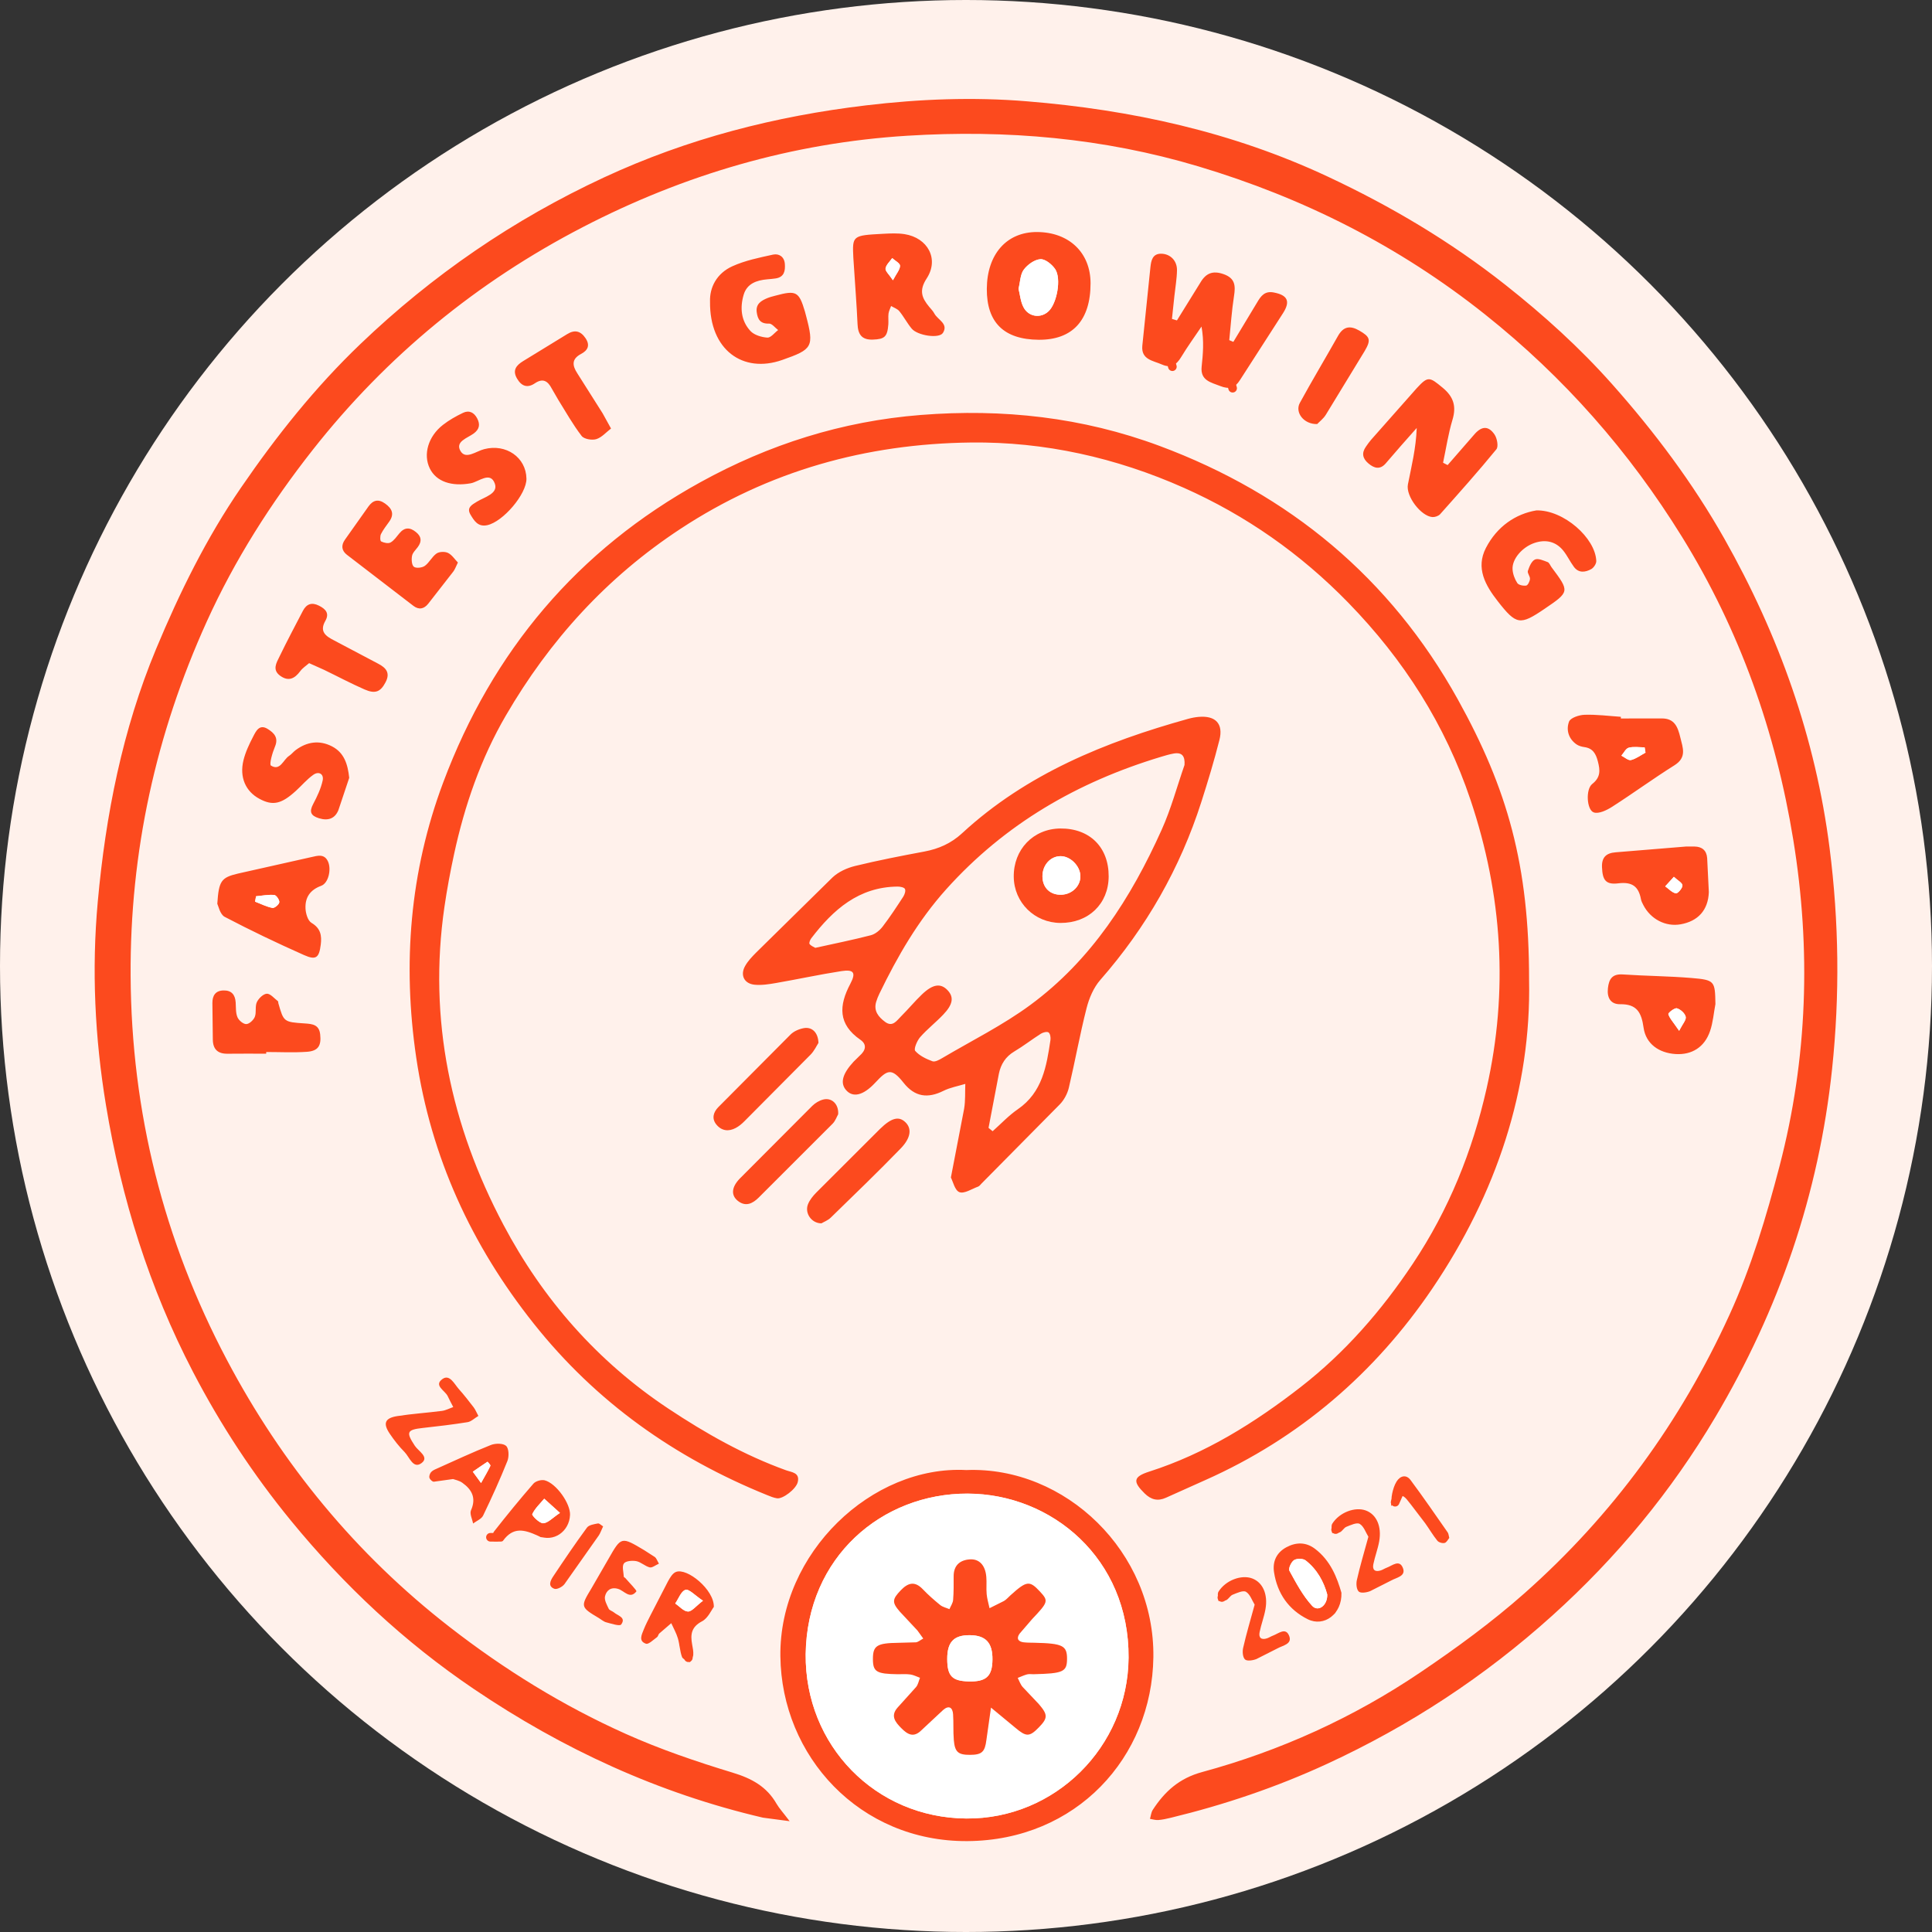 <svg xmlns="http://www.w3.org/2000/svg" width="449" height="449" fill="none"  xmlns:v="https://vecta.io/nano"><rect width="100%" height="100%" fill="#333333" stroke="none"/><circle cx="224.5" cy="224.5" r="224.5" fill="#fff1eb"/><path d="M183.511 423.248l-6.199-.82c-24.289-5.67-46.517-15.919-67.166-29.888-16.168-10.929-30.217-24.108-42.506-39.107-8.759-10.689-16.359-22.249-22.778-34.588-10.179-19.568-16.639-40.267-20.229-61.965-2.6-15.709-3.35-31.548-1.91-47.337 1.83-20.129 5.74-39.977 13.549-58.716 5.44-13.049 11.679-25.758 19.759-37.527 8.229-11.999 17.239-23.319 27.738-33.358 16.729-16.009 35.548-28.928 56.646-38.727 19.429-9.019 39.718-14.209 60.866-16.729 12.459-1.48 24.898-1.97 37.397-.94 24.249 1.98 47.627 7.079 69.855 17.479 14.749 6.899 28.598 15.129 41.298 25.158 8.859 6.999 17.268 14.589 24.838 23.108 9.889 11.139 18.758 22.969 26.078 35.908 12.669 22.418 21.198 46.317 24.458 71.945 2.17 17.069 2.39 34.117.57 51.326-3.07 29.048-12.319 55.886-27.108 80.834-10.239 17.279-22.898 32.638-37.907 46.157-15.749 14.189-33.138 25.598-52.357 34.468-11.719 5.409-23.798 9.489-36.287 12.519-.97.23-1.95.46-2.94.53-.63.05-1.28-.17-1.92-.27.21-.71.27-1.52.66-2.11 2.78-4.26 6.12-7.319 11.46-8.769 18.118-4.92 35.127-12.629 50.696-23.149 8.399-5.669 16.649-11.699 24.228-18.408 20.469-18.129 36.298-39.858 47.647-64.736 5.059-11.079 8.539-22.738 11.619-34.527 6.55-25.079 7.329-50.477 3.19-75.855-4.07-25.008-12.409-48.647-25.848-70.375-12.31-19.899-27.438-37.107-45.787-51.706-19.989-15.909-42.227-27.108-66.595-34.398-22.129-6.619-44.677-8.559-67.676-7.129-26.718 1.66-51.826 9.019-75.424 21.248-24.539 12.719-45.547 29.908-62.746 51.756-9.749 12.39-18.119 25.559-24.608 39.858-11.859 26.148-17.879 53.546-17.719 82.374.18 31.657 7.669 61.455 22.388 89.283 12.819 24.249 29.938 45.107 51.777 62.076 12.729 9.889 26.268 18.259 40.887 24.808 8.029 3.6 16.439 6.46 24.868 9.02 4.42 1.34 7.9 3.229 10.2 7.239.639 1.09 1.529 2.04 3.039 4.04zm171.848-195.516c.52 25.258-7.559 49.696-22.478 71.715-13.329 19.658-30.888 34.797-52.787 44.536l-9.119 4.09c-1.9.86-3.46.48-4.97-1.01-2.769-2.72-2.669-3.859 1.08-5.059 13.059-4.18 24.499-11.34 35.168-19.629 10.299-7.999 18.799-17.749 26.098-28.698 8.369-12.549 13.849-26.148 17.139-40.727 5.119-22.668 3.64-45.007-3.72-66.995-5.869-17.519-15.519-32.628-28.408-45.867-11.089-11.389-23.798-20.309-38.247-26.728-15.719-6.99-32.378-10.729-49.507-10.519-24.258.299-46.936 6.549-67.515 20.098-17.099 11.249-30.368 25.878-40.547 43.377-5.81 9.979-9.569 20.889-12.019 32.188-.88 4.059-1.64 8.149-2.24 12.259-3.81 26.178 1.51 50.846 13.719 73.895 9.139 17.258 21.808 31.747 38.317 42.707 8.66 5.749 17.579 10.799 27.348 14.329 1.31.47 3.25.53 2.73 2.739-.38 1.62-3.46 3.97-4.81 3.78-.809-.12-1.599-.46-2.369-.77-21.409-8.669-39.658-21.568-54.127-39.767-14.538-18.269-23.938-38.767-27.358-61.856-3.22-21.798-1.5-43.247 6.26-63.965 11.419-30.508 31.208-54.046 59.796-69.795 15.899-8.76 32.867-14.169 51.196-15.619 19.099-1.51 37.587.53 55.486 7.189 30.188 11.23 53.656 30.718 69.315 58.896 11.569 20.839 16.589 38.578 16.569 65.206zm-134.37 45.926l3.069-15.948c.33-1.9.2-3.87.28-5.81-1.7.52-3.499.83-5.069 1.61-3.65 1.82-6.65 1.44-9.27-1.86-2.819-3.57-3.789-3.04-6.599-.02-2.88 3.09-5.26 3.47-6.79 1.69-1.39-1.63-.83-3.76 1.74-6.55l1.42-1.4c1.38-1.199 1.81-2.599.18-3.729-5.21-3.6-5.03-7.92-2.33-13.009 1.39-2.63.76-3.38-2.09-2.94-5.089.79-10.139 1.89-15.219 2.77-1.629.28-3.319.55-4.949.39-2.43-.25-3.39-2.23-2.2-4.35.64-1.14 1.59-2.14 2.52-3.08l17.799-17.509c1.369-1.29 3.349-2.189 5.199-2.649 5.33-1.3 10.729-2.35 16.129-3.36 3.36-.63 6.25-1.91 8.809-4.28 14.989-13.809 33.248-21.198 52.517-26.568.8-.22 1.63-.38 2.45-.45 3.909-.34 5.769 1.59 4.809 5.37-1.22 4.829-2.67 9.609-4.19 14.359-4.939 15.439-12.809 29.208-23.498 41.407-1.56 1.78-2.6 4.249-3.19 6.569-1.56 6.12-2.669 12.349-4.119 18.489-.33 1.38-1.1 2.83-2.08 3.84l-18.259 18.468c-.23.24-.45.56-.74.66-1.46.53-3.22 1.72-4.35 1.29-1.059-.38-1.499-2.48-1.979-3.4zm54.296-95.883c.13-1.99-.51-3.03-2.59-2.64-.98.18-1.94.47-2.9.76-19.348 5.84-36.227 15.559-49.896 30.778-6.56 7.31-11.32 15.579-15.539 24.288-.29.6-.54 1.22-.73 1.85-.65 2.13.54 3.54 2.06 4.67 1.76 1.32 2.72-.3 3.729-1.29 1.65-1.64 3.14-3.45 4.82-5.06 2.56-2.459 4.4-2.699 6.01-.969 1.47 1.579 1.23 3.269-1.04 5.639-1.72 1.81-3.72 3.36-5.36 5.23-.73.84-1.53 2.77-1.15 3.2.99 1.129 2.54 1.869 4 2.409.6.22 1.61-.34 2.31-.76 6.859-4.049 14.069-7.629 20.448-12.329 14.179-10.439 23.399-24.888 30.518-40.717 2.18-4.83 3.56-10.029 5.31-15.059zm-45.547 84.344l.95.78c1.95-1.72 3.74-3.66 5.87-5.119 5.689-3.92 6.659-9.96 7.569-16.069.09-.59-.06-1.5-.44-1.77-.35-.25-1.28-.02-1.77.29-2.1 1.33-4.06 2.87-6.199 4.139-2.02 1.2-3.12 2.96-3.57 5.14l-2.41 12.609zm-40.267-41.837c4.51-1 8.749-1.85 12.919-2.93 1.03-.27 2.06-1.13 2.73-1.999 1.72-2.24 3.269-4.61 4.809-6.98.32-.5.6-1.36.38-1.78-.2-.38-1.11-.55-1.7-.55-9.029.08-14.978 5.36-20.078 12.029-.27.35-.55 1.07-.39 1.31.32.44.95.67 1.33.9zm35.107 121.362c22.999-.9 43.797 19.008 43.467 43.507-.32 23.318-17.938 42.567-43.237 42.727-25.018.15-43.197-19.739-43.447-42.987-.27-23.999 21.279-44.407 43.217-43.247zm-37.337 42.777c-.2 21.228 16.219 38.037 37.317 38.207 20.609.17 37.578-16.619 37.718-37.377.17-23.089-17.889-38.068-37.408-38.128-19.888-.06-37.327 14.739-37.627 37.298zm86.284-309.958l5.44-8.779c1.289-2.2 2.879-2.85 5.379-1.98 2.73.95 2.82 2.72 2.44 5.12-.53 3.38-.75 6.819-1.1 10.229l.95.4 5.52-9.159c.89-1.52 1.779-2.73 3.879-2.32 3.17.61 3.92 2.01 2.16 4.78l-9.979 15.509c-1.22 1.98-2.65 2.24-4.61 1.46-2.14-.85-4.679-1.26-4.339-4.5.309-2.95.589-5.9-.03-9.329-1.58 2.35-3.25 4.64-4.71 7.06-1.1 1.83-2.35 2.7-4.48 1.76-2.06-.91-4.859-1.11-4.569-4.34l1.889-18.319c.17-1.42.43-3.13 2.53-3.09 2.08.04 3.68 1.61 3.64 3.86-.03 1.98-.39 3.96-.6 5.94l-.57 5.35c.41.11.79.23 1.16.35zm62.905 33.627l6.39-7.339c1.65-1.77 3.15-1.75 4.5.21.61.88.97 2.819.44 3.459-4.21 5.15-8.65 10.12-13.079 15.089-.38.42-1.19.69-1.77.66-2.64-.17-6.24-4.849-5.71-7.589.83-4.21 1.88-8.37 2.05-13.119l-3.68 4.159-3.59 4.15c-1.299 1.43-2.609 1.06-3.929-.04-1.37-1.14-1.67-2.42-.61-3.92.38-.539.76-1.099 1.2-1.599l10.589-11.97c2.65-2.88 2.97-2.68 6.06-.12 2.509 2.08 3.219 4.29 2.269 7.439-.98 3.25-1.48 6.649-2.189 9.979.35.19.699.37 1.059.55zM229.338 67.123c.05-8.069 4.63-13.239 11.699-13.199 7.45.05 12.409 4.82 12.409 11.919 0 8.609-4.199 13.179-12.049 13.119-8.079-.06-12.099-4.01-12.059-11.839zm7.37-.02c.339 1.36.459 2.91 1.099 4.2 1.17 2.37 4.04 2.77 5.88 1.03 1.93-1.82 3.02-7.609 1.52-9.809-.75-1.1-2.32-2.37-3.43-2.29-1.37.1-2.98 1.27-3.86 2.44-.809 1.09-.81 2.81-1.209 4.43zm120.341 51.516c6.36-.14 13.749 6.44 13.929 11.77.02.63-.6 1.559-1.18 1.879-1.37.75-2.91.97-4.02-.529-.89-1.2-1.519-2.58-2.449-3.74-1.71-2.14-4.07-2.71-6.71-1.82-2.81.95-5.23 3.7-5.1 6.119.06 1.1.5 2.28 1.1 3.2.31.48 1.4.69 2.07.59.38-.06.84-.98.88-1.54.05-.61-.66-1.36-.49-1.87.33-.989.84-2.259 1.64-2.639.74-.35 1.99.24 2.95.59.39.14.6.77.89 1.17 4.269 5.709 4.269 5.709-1.68 9.749-5.61 3.8-6.48 3.72-10.819-1.85-2.84-3.64-5.15-7.68-2.73-12.359 2.58-4.99 6.899-7.91 11.719-8.72zM165.013 70.103c-.12-3.29 1.539-6.559 5.159-8.209 2.96-1.35 6.27-2.02 9.48-2.72 1.389-.3 2.629.49 2.749 2.17.12 1.61-.15 3.04-2.109 3.36-.66.11-1.32.15-1.98.21-2.47.22-4.71.99-5.48 3.57-.89 3-.63 6.07 1.57 8.439.88.95 2.58 1.45 3.94 1.54.79.05 1.66-1.13 2.499-1.76-.709-.53-1.439-1.53-2.119-1.5-2.03.08-2.64-1-2.86-2.66-.25-1.9 1.03-2.66 2.47-3.26.61-.25 1.27-.41 1.91-.58 4.789-1.29 5.439-.95 6.809 3.65l.26.97c1.95 7.339 1.5 7.869-5.54 10.339-9.119 3.2-16.888-2.34-16.758-13.559zM50.501 210.033c.35-5.31.9-6.09 4.79-7.01l17.049-3.829c1.39-.3 3.03-.88 3.89 1.03.81 1.789.13 5.009-1.59 5.639-2.62.97-3.75 2.73-3.64 5.27.05 1.17.54 2.84 1.39 3.34 2.14 1.27 2.42 2.959 2.15 5.079-.38 3.02-1.08 3.66-3.9 2.4-6.23-2.77-12.389-5.71-18.429-8.879-1.1-.59-1.47-2.59-1.71-3.04zm8.999-1.74l-.22 1.25c1.34.52 2.65 1.19 4.04 1.46.46.09 1.52-.78 1.59-1.31.07-.54-.7-1.66-1.17-1.7-1.39-.12-2.82.17-4.24.3zm317.188-41.317l9.439-.01c3.03-.04 3.78 1.94 4.38 4.41s1.55 4.649-1.38 6.489c-4.91 3.08-9.6 6.52-14.479 9.64-1.24.799-3.12 1.699-4.26 1.299-1.63-.57-1.92-5.359-.36-6.599 2-1.58 1.85-3.19 1.32-5.25-.46-1.77-1.16-3.06-3.14-3.33-.64-.089-1.33-.279-1.85-.649-1.86-1.31-2.419-3.4-1.71-5.27.34-.89 2.34-1.55 3.61-1.59 2.8-.09 5.62.28 8.43.47v.39zm5.729 7.939l-.2-1.229c-1.24 0-2.54-.22-3.69.08-.689.179-1.149 1.209-1.719 1.849.75.37 1.599 1.17 2.229 1.02 1.19-.29 2.26-1.11 3.38-1.72zM198.32 59.944c-.25-5.21-.25-5.23 6.93-5.61 1.65-.09 3.35-.17 4.969.08 5.4.85 8.09 5.779 5.14 10.299-1.82 2.79-1.14 4.5.56 6.56.42.51.91 1 1.22 1.58.77 1.48 3.35 2.36 2 4.51-.88 1.4-5.91.63-7.26-.99-1.06-1.27-1.83-2.78-2.879-4.06-.45-.55-1.26-.81-1.91-1.2-.21.59-.52 1.17-.6 1.77-.1.82.02 1.66-.04 2.49-.22 2.91-.87 3.45-3.6 3.55-2.62.09-3.46-1.24-3.56-3.65-.2-4.49-.56-8.959-.97-15.329zm9.2 5.19c.83-1.57 1.65-2.47 1.65-3.37 0-.59-1.17-1.18-1.82-1.78-.55.8-1.42 1.55-1.55 2.41-.09.61.81 1.37 1.72 2.74zm191.146 168.207c-.4 2.1-.56 4.29-1.25 6.29-1.28 3.75-4.249 5.57-8.019 5.33-3.85-.25-6.9-2.36-7.43-6.15-.49-3.52-1.57-5.49-5.439-5.43-2.25.03-3.1-1.55-2.84-3.759.24-2.1 1.01-3.33 3.47-3.16 5.289.36 10.609.38 15.899.82 5.469.46 5.519.68 5.609 6.059zm-8.429 6.22c.8-1.6 1.69-2.55 1.53-3.26-.18-.81-1.21-1.74-2.05-1.97-.54-.15-2.06 1.06-1.98 1.35.25.94 1.03 1.73 2.5 3.88zm1.59-42.827c-.01 0 .979-.01 1.969 0 1.77.02 2.82.92 2.95 2.68l.39 7.919c-.16 4.22-2.54 6.77-6.579 7.48-3.46.61-6.95-1.19-8.64-4.47-.23-.44-.47-.9-.56-1.38-.55-2.95-2.05-4.07-5.229-3.68-2.97.37-3.7-.76-3.82-3.729-.1-2.32.98-3.31 3.18-3.48l16.339-1.34zm-2.82 7.039l-2.01 2.21c.82.59 1.58 1.46 2.48 1.63.41.08 1.55-1.2 1.53-1.85-.02-.6-1.12-1.17-2-1.99zM122.346 111.24c.06 3.58-5.45 10.049-9.14 10.819-2.14.44-3.02-1.05-3.86-2.45-.969-1.63.3-2.289 1.51-3.029 1.76-1.07 4.99-1.86 4.14-4.2-1.06-2.93-3.73-.4-5.6-.06-4.409.79-7.999-.36-9.509-3.45-1.59-3.24-.39-7.449 3.06-10.129 1.42-1.11 3.04-2.02 4.67-2.8 1.4-.67 2.559-.09 3.289 1.31.71 1.38.53 2.48-.77 3.46-1.469 1.11-4.479 1.89-3.079 4.169 1.21 1.96 3.599-.02 5.449-.49 5.09-1.339 9.76 1.91 9.84 6.85zm-15.929 19.489c-.46.92-.67 1.569-1.06 2.089l-5.83 7.48c-.99 1.25-2.18 1.48-3.47.49l-15.439-11.859c-1.24-.96-1.38-2.19-.45-3.51l5.48-7.739c1.03-1.43 2.26-1.79 3.84-.66 1.61 1.149 2.22 2.419.98 4.189-.67.95-1.41 1.87-1.93 2.91-.24.48-.21 1.58.04 1.71.63.32 1.64.55 2.18.25.83-.46 1.42-1.37 2.06-2.13 1.21-1.45 2.45-1.44 3.87-.28 1.29 1.05 1.36 2.16.42 3.45-.49.67-1.21 1.32-1.35 2.07-.16.82-.08 2.13.43 2.53.52.399 1.92.239 2.54-.21 1.05-.75 1.66-2.13 2.72-2.87.65-.45 1.94-.49 2.67-.14.92.45 1.56 1.48 2.3 2.23zm-25.258 50.036l-2.51 7.499c-.8 1.99-2.4 2.55-4.51 1.9-1.92-.59-2.32-1.49-1.36-3.299.92-1.74 1.8-3.58 2.21-5.48.32-1.49-.89-2.24-2.19-1.31-1.48 1.05-2.68 2.49-4.03 3.72-3.38 3.09-5.39 3.52-8.479 1.85-3.2-1.72-4.67-4.99-3.71-8.95.47-1.91 1.34-3.759 2.26-5.519.65-1.25 1.43-2.98 3.38-1.76 1.46.91 2.57 2.02 1.68 4.11-.6 1.419-1.37 4.129-.93 4.399 2.18 1.33 2.83-1.37 4.23-2.27.55-.36.97-.92 1.5-1.32 2.64-1.969 5.53-2.379 8.449-.879 2.85 1.469 3.67 4.149 4.01 7.309zM61.86 244.88c-2.99 0-5.99-.03-8.979.01-2.26.03-3.39-1.029-3.42-3.289l-.1-8.48c-.01-1.73.7-2.909 2.6-2.939 1.85-.04 2.69.999 2.81 2.769.08 1.16-.02 2.41.41 3.44.3.74 1.35 1.62 2.05 1.61s1.69-.94 1.99-1.68c.41-1.04.01-2.41.47-3.41.4-.87 1.49-1.93 2.32-1.97.84-.03 1.72 1.09 2.57 1.73.1.07.06.32.11.48 1.24 4.34 1.24 4.38 6.159 4.7 1.78.12 3.31.28 3.56 2.54.29 2.6-.43 3.86-3.07 4.05-3.14.219-6.31.05-9.469.05-.01.11-.01.249-.01.389zm9.979-90.763c-.68.59-1.51 1.12-2.06 1.86-1.28 1.72-2.7 2.47-4.64 1.09-1.93-1.38-.9-3.02-.2-4.45 1.74-3.59 3.61-7.119 5.46-10.669.84-1.6 2.07-2.03 3.73-1.19 1.53.77 2.49 1.76 1.48 3.53-1.44 2.519.12 3.569 2.08 4.569l10.149 5.36c1.88.97 2.92 2.15 1.76 4.35-1.15 2.199-2.36 2.769-4.88 1.659-3.2-1.399-6.29-3.049-9.439-4.569-1.05-.49-2.12-.95-3.44-1.54zm70.165-54.526c-1.16.88-2.17 2.09-3.44 2.47-.999.3-2.829-.01-3.389-.74-2.02-2.63-3.66-5.55-5.42-8.38l-1.5-2.59c-.91-1.76-2.04-2.56-3.95-1.27-1.739 1.18-3.109.67-4.139-1.09-1.15-1.95-.16-3.11 1.43-4.08l10.219-6.26c1.73-1.07 3.11-.77 4.26.94 1.13 1.68.52 2.85-1.04 3.67-2.24 1.18-2.04 2.7-.86 4.51l5.879 9.289 1.95 3.53zm48.207 142.78c-.4.61-.95 1.83-1.83 2.729l-15.429 15.529c-.58.58-1.24 1.13-1.96 1.51-1.66.89-3.28.69-4.49-.77-1.149-1.39-.729-2.869.41-4.039l16.829-16.919c.77-.76 1.97-1.27 3.06-1.47 1.88-.34 3.33.98 3.41 3.43zm.69 41.937c-2.32-.01-3.9-2.35-3.15-4.37.39-1.04 1.17-1.99 1.97-2.8l14.769-14.749c2.71-2.66 4.429-3.03 5.929-1.58 1.49 1.44 1.33 3.59-1.1 6.1-5.299 5.47-10.789 10.749-16.238 16.059-.67.66-1.64 1.01-2.18 1.34zm3.89-25.349c-.3.52-.63 1.52-1.29 2.19l-17.209 17.199c-1.37 1.35-3.01 2.2-4.85.71-1.54-1.26-1.5-3.11.5-5.17l16.829-16.878c.68-.67 1.61-1.23 2.52-1.47 1.97-.52 3.66 1.02 3.5 3.419zM306.113 98.551c-3.13.08-5.23-2.72-4.02-4.93 2.86-5.23 5.929-10.349 8.859-15.549 1.25-2.21 2.8-2.48 4.94-1.25 2.49 1.44 2.81 2.13 1.27 4.74l-9.05 14.849c-.579.92-1.499 1.61-1.999 2.14zm-140.22 274.9c-.56.72-1.35 2.62-2.75 3.35-2.49 1.3-2.71 3.06-2.29 5.36.15.82.33 1.66.26 2.47-.05.57-.49 1.1-.75 1.649-.64-.389-1.65-.639-1.86-1.189-.51-1.38-.54-2.93-.97-4.36-.36-1.21-1.01-2.34-1.53-3.5l-2.79 2.4c-.23.21-.27.67-.51.84-.839.59-1.959 1.74-2.579 1.53-1.81-.61-.97-2.13-.5-3.34.43-1.08.97-2.11 1.49-3.15l4.109-7.969c.46-.84 1.05-1.88 1.84-2.21 2.59-1.07 8.96 4.14 8.83 8.119zm-2.52-1.44c-1.89-1.259-3.23-2.769-4.06-2.529-1.02.29-1.61 2.05-2.39 3.169.99.67 1.97 1.85 2.97 1.87.9.01 1.83-1.25 3.48-2.51zm148.379-1.849c.16 4.989-4.069 8.019-7.829 6.149-4.44-2.2-7.07-5.989-7.83-10.889-.39-2.49.54-4.59 2.89-5.85 2.25-1.2 4.52-1.2 6.58.34 3.669 2.75 5.189 6.77 6.189 10.25zm-3.3.39c-.789-2.92-2.329-5.82-5.029-7.92-.6-.46-2.05-.48-2.69-.06-.66.43-1.35 1.95-1.07 2.47 1.56 2.84 3.11 5.8 5.28 8.149 1.39 1.52 3.599-.05 3.509-2.639zm-203.165-26.819l-4.46.62c-.34.02-.89-.5-1.02-.89-.12-.36.07-.95.33-1.28.29-.369.78-.609 1.22-.799 4.23-1.89 8.43-3.86 12.739-5.57 1.04-.41 2.86-.42 3.53.22.65.61.7 2.47.3 3.49-1.72 4.299-3.64 8.529-5.65 12.699-.39.8-1.53 1.24-2.329 1.84-.19-1.03-.84-2.27-.49-3.06 1.269-2.86.22-4.82-2.02-6.41-.75-.54-1.77-.71-2.15-.86zm6.509.92c.93-1.67 1.62-2.809 2.17-4.009.08-.18-.65-.95-.68-.94-1.16.74-2.28 1.53-3.409 2.32l1.919 2.629zm-.62-15.589c-.93.56-1.669 1.31-2.509 1.45-3.43.55-6.89.96-10.35 1.34-3.78.41-4.01.96-1.91 4.15.81 1.24 3.39 2.6 1.6 3.99-1.98 1.53-2.84-1.37-3.99-2.54-1.28-1.29-2.42-2.75-3.44-4.26-1.62-2.4-1.14-3.63 1.74-4.09 3.44-.54 6.93-.759 10.389-1.209.9-.12 1.76-.59 2.63-.89-.43-.84-.89-1.68-1.29-2.54-.61-1.31-3.33-2.47-1.22-3.98 1.68-1.2 2.76 1.16 3.8 2.33 1.22 1.36 2.34 2.81 3.459 4.26.38.5.62 1.12 1.09 1.989zm41.957 34.338c-.81.35-1.569 1-2.139.86-1.09-.27-2.03-1.24-3.12-1.45-.94-.18-2.46-.05-2.88.54-.49.69-.07 2.03-.02 3.09.01.11.26.19.37.32.9 1.06 2.72 2.87 2.55 3.09-1.53 1.919-2.84-.2-4.27-.6-1.71-.49-2.72.42-3.02 1.749-.19.86.43 1.96.86 2.87.18.39.83.53 1.21.85.9.78 2.91 1.16 1.68 2.82-.34.45-2.29-.21-3.46-.51-.62-.16-1.15-.65-1.72-.99-4.269-2.54-4.289-2.66-1.759-6.839l3.999-6.92c2.97-5.2 2.96-5.2 8.28-2.03l2.52 1.62c.329.25.489.78.919 1.53zm-20.658-11.329c-.15 3.81-3.79 6.499-7.45 4.84-3.259-1.48-5.759-2.09-8.129 1.169-.27.37-1.43.08-2.18.1 0-.749-.3-1.749.06-2.209 2.98-3.8 6.03-7.54 9.199-11.18.52-.59 1.83-.96 2.6-.77 2.71.71 6.01 5.4 5.9 8.05zm-2.34-.47l-3.65-3.31c-.98 1.17-2.16 2.26-2.78 3.59-.14.3 1.67 2.16 2.54 2.12 1.11-.04 2.17-1.27 3.89-2.4zm161.449 21.318c-.61-.98-1.06-2.409-2.01-2.979-.68-.4-2.09.27-3.1.669-.58.23-.93 1-1.5 1.27-.52.25-1.2.14-1.81.19-.01-.74-.31-1.649.02-2.169 1.66-2.65 5.33-4.01 7.83-3.07 2.449.92 3.699 3.66 3.079 7.159-.32 1.8-1 3.53-1.359 5.32-.27 1.31.399 1.87 1.719 1.44.47-.15.9-.45 1.36-.62 1.3-.47 2.98-2.04 3.8.07.74 1.9-1.5 2.2-2.71 2.88l-4.899 2.479c-.81.33-2.19.54-2.66.1-.54-.5-.64-1.849-.43-2.709.73-3.24 1.69-6.43 2.67-10.03zm26.432-15.781c-.61-.98-1.06-2.41-2.01-2.98-.68-.4-2.09.27-3.099.67-.58.23-.93 1-1.5 1.27-.52.25-1.2.14-1.81.19-.01-.74-.31-1.65.02-2.17 1.66-2.65 5.329-4.01 7.829-3.07 2.45.92 3.7 3.66 3.08 7.16-.32 1.8-1 3.53-1.36 5.319-.27 1.31.4 1.87 1.72 1.44.47-.15.9-.45 1.36-.62 1.3-.47 2.98-2.039 3.8.07.74 1.9-1.5 2.2-2.71 2.88l-4.9 2.48c-.81.33-2.19.54-2.66.1-.54-.5-.64-1.85-.43-2.71.73-3.24 1.69-6.429 2.67-10.029zm18.8.274c-.272.32-.599 1.038-1.084 1.17-.495.132-1.366-.12-1.692-.523-1.042-1.289-1.869-2.731-2.84-4.078l-3.32-4.346c-.385-.414-1.405-2.043-2.098-1.969-.844.079-1.638 2.05-2.477 2.289.065-.948.031-1.92.236-2.843.206-.963.503-1.952 1.014-2.784.862-1.389 2.255-1.717 3.265-.359 2.974 3.983 5.773 8.09 8.624 12.158.2.268.206.649.372 1.285zm-196.652-2.681c-.46.98-.66 1.609-1.02 2.129l-7.969 11.3c-.47.63-1.76 1.3-2.35 1.07-1.57-.59-.89-1.92-.27-2.86 2.55-3.83 5.13-7.65 7.86-11.359.46-.62 1.649-.79 2.539-.96.35-.06.81.45 1.21.68z" fill="#fc4a1e"/><path d="M187.241 384.421c.31-22.569 17.739-37.368 37.637-37.308 19.509.06 37.568 15.049 37.408 38.127-.15 20.759-17.119 37.548-37.718 37.378-21.108-.16-37.527-16.969-37.327-38.197zm27.328-3.62c-.7.37-1.19.82-1.72.88-1.32.13-2.66.09-3.989.11-5.08.07-6 .65-6 3.799.01 2.93.81 3.42 5.71 3.5.999.02 2.009-.08 2.989.06.77.11 1.5.5 2.24.77-.29.72-.43 1.57-.9 2.14-1.38 1.66-2.93 3.18-4.339 4.82-1.64 1.9-.51 3.319.869 4.719 1.44 1.45 2.84 2.34 4.66.55 1.66-1.63 3.34-3.249 5.11-4.769 1.28-1.1 2.18-.61 2.29 1.01.13 1.989 0 3.999.17 5.989.23 2.82 1.01 3.46 3.769 3.45s3.45-.67 3.8-3.45l1.07-7.529 5.67 4.689c2.519 2.13 3.269 2.13 5.419-.06 2.13-2.18 2.17-2.959.02-5.449-1.2-1.38-2.57-2.61-3.77-3.99-.509-.58-.759-1.39-1.129-2.09.719-.28 1.429-.62 2.179-.82.47-.12.99-.03 1.49-.04 6.89-.16 7.77-.56 7.79-3.5.03-3.149-.97-3.649-7.56-3.809-.83-.02-1.67 0-2.49-.1-1.329-.16-1.769-.93-.969-2.02.879-1.2 1.899-2.31 2.929-3.4 3.73-3.94 3.82-4.21 1.79-6.389-2.41-2.6-3.07-2.52-6.849.89-.49.449-.94.989-1.5 1.309-1.08.62-2.24 1.12-3.36 1.68-.23-1.09-.56-2.17-.67-3.28-.12-1.319.03-2.669-.08-3.989-.22-2.75-1.68-4.29-3.97-4.07s-3.619 1.49-3.619 3.93c0 1.83.03 3.67-.12 5.489-.06.73-.56 1.43-.86 2.14-.73-.31-1.56-.49-2.15-.96-1.42-1.15-2.8-2.369-4.06-3.689-1.84-1.93-3.41-1.48-5.07.24-2.029 2.099-2.139 2.819-.24 4.989 1.31 1.5 2.75 2.9 4.09 4.38.45.47.78 1.04 1.36 1.87zm22.139-313.697c.4-1.62.4-3.33 1.22-4.43.88-1.18 2.49-2.34 3.86-2.44 1.11-.08 2.68 1.2 3.43 2.29 1.5 2.2.42 7.99-1.52 9.81-1.84 1.74-4.71 1.34-5.88-1.03-.65-1.29-.77-2.85-1.11-4.2zM59.5 208.293c1.42-.13 2.85-.42 4.24-.3.47.04 1.24 1.17 1.17 1.7s-1.13 1.4-1.59 1.31c-1.39-.27-2.7-.95-4.04-1.46l.22-1.25zm322.918-33.377c-1.12.6-2.19 1.43-3.38 1.72-.62.15-1.48-.65-2.23-1.02.57-.65 1.03-1.67 1.72-1.85 1.16-.31 2.45-.08 3.69-.08l.2 1.23zM207.52 65.134c-.9-1.37-1.81-2.13-1.72-2.74.13-.86 1-1.61 1.55-2.41.65.59 1.82 1.19 1.82 1.78-.01.9-.82 1.79-1.65 3.37zm182.717 174.427c-1.47-2.15-2.25-2.94-2.51-3.88-.08-.29 1.45-1.49 1.98-1.35.84.23 1.87 1.16 2.05 1.97.18.72-.71 1.67-1.52 3.26zm-1.23-35.788c.88.82 1.98 1.4 2 2 .02.64-1.11 1.93-1.53 1.85-.9-.18-1.66-1.05-2.48-1.63l2.01-2.22zM163.373 372.012c-1.65 1.26-2.58 2.52-3.48 2.51-1-.02-1.98-1.19-2.97-1.87.78-1.12 1.37-2.88 2.39-3.17.84-.24 2.17 1.27 4.06 2.53zm145.08-1.46c.09 2.59-2.12 4.16-3.51 2.65-2.16-2.36-3.72-5.31-5.28-8.15-.28-.52.41-2.04 1.07-2.47.64-.42 2.09-.41 2.69.06 2.7 2.09 4.25 4.99 5.03 7.91zm-196.656-25.898l-1.91-2.62 3.41-2.32c.03-.02.76.76.68.94-.57 1.2-1.25 2.34-2.18 4zm18.339 6.949c-1.72 1.14-2.79 2.36-3.9 2.41-.87.03-2.68-1.83-2.54-2.12.63-1.34 1.8-2.42 2.78-3.59l3.66 3.3z" fill="#fff"/><path d="M257.656 203.703c-.04 6.36-4.68 10.82-11.199 10.79-6.02-.03-10.789-4.73-10.859-10.71-.08-6.359 4.539-11.169 10.799-11.239 6.839-.07 11.299 4.35 11.259 11.159zm-10.939 4.23c2.53-.11 4.519-2.17 4.359-4.52-.16-2.309-2.409-4.469-4.629-4.439-2.35.03-4.19 2.1-4.18 4.689 0 2.66 1.81 4.39 4.45 4.27zm-32.148 172.868l-1.35-1.87-4.09-4.38c-1.889-2.17-1.779-2.88.24-4.989 1.66-1.72 3.22-2.17 5.07-.24 1.26 1.32 2.64 2.539 4.06 3.689.59.48 1.43.65 2.15.96.3-.71.8-1.41.86-2.14.15-1.819.12-3.659.12-5.489 0-2.44 1.329-3.72 3.619-3.93 2.29-.22 3.75 1.32 3.97 4.07.11 1.32-.04 2.67.08 3.99.1 1.099.44 2.189.67 3.279l3.36-1.68c.56-.33 1.01-.869 1.5-1.309 3.779-3.41 4.429-3.49 6.849-.89 2.03 2.189 1.94 2.449-1.79 6.389l-2.93 3.4c-.799 1.1-.369 1.87.97 2.02.82.1 1.66.08 2.49.1 6.59.15 7.59.66 7.56 3.81-.03 2.939-.9 3.339-7.79 3.499-.5.01-1.02-.09-1.49.04-.75.2-1.45.54-2.179.82.369.7.619 1.5 1.129 2.09l3.77 3.99c2.15 2.49 2.11 3.27-.02 5.449-2.15 2.2-2.9 2.19-5.419.06l-5.67-4.689-1.07 7.529c-.35 2.78-1.05 3.44-3.8 3.45s-3.529-.63-3.769-3.45c-.17-1.99-.03-4-.17-5.989-.11-1.62-1.01-2.11-2.29-1.01l-5.11 4.769c-1.82 1.79-3.23.9-4.66-.55-1.389-1.4-2.519-2.819-.869-4.719l4.339-4.82c.47-.57.61-1.42.9-2.14-.75-.27-1.47-.66-2.24-.77-.98-.14-1.99-.05-2.99-.06-4.899-.07-5.699-.57-5.709-3.499-.01-3.16.91-3.74 5.999-3.8l3.99-.11c.53-.06 1.02-.51 1.71-.88zm10.849-.78c-3.759-.04-5.289 1.57-5.279 5.529.01 3.94 1.11 5.1 4.919 5.21 4.13.12 5.55-1.17 5.59-5.08.04-3.889-1.55-5.619-5.23-5.659z" fill="#fc4a1e"/><path d="M246.717 207.934c-2.64.11-4.44-1.62-4.45-4.27-.01-2.6 1.84-4.67 4.18-4.69 2.23-.03 4.47 2.13 4.63 4.44.16 2.36-1.83 4.42-4.36 4.52zm-21.298 172.087c3.67.04 5.27 1.76 5.23 5.67s-1.46 5.2-5.59 5.08c-3.81-.11-4.91-1.27-4.92-5.21-.01-3.97 1.53-5.57 5.28-5.54z" fill="#fff"/><path d="M290.964 380.261l2-6.5m-3-5.499c-2.91-.82-4.67.65-6 3m32.433-18.782c-2.91-.82-4.67.65-6 3m-2.435 19.781l1.5-1m-195.486-16.998h1.5m10.5-1l-4.5-3m202.751-4.142l1.092-2.461m-211.343-2.406l1-1.5m-1-5.5l-1.5 1m46.497 44.007l1 3m-65.995-50.007l1 1.5m65.995 31.508l-1.5-1m125.991-280.54l1 3.5m-14.999-8.5l1 3.5" stroke="#fc4a1e" stroke-width="2" stroke-miterlimit="10" stroke-linecap="round" stroke-linejoin="round"/></svg>